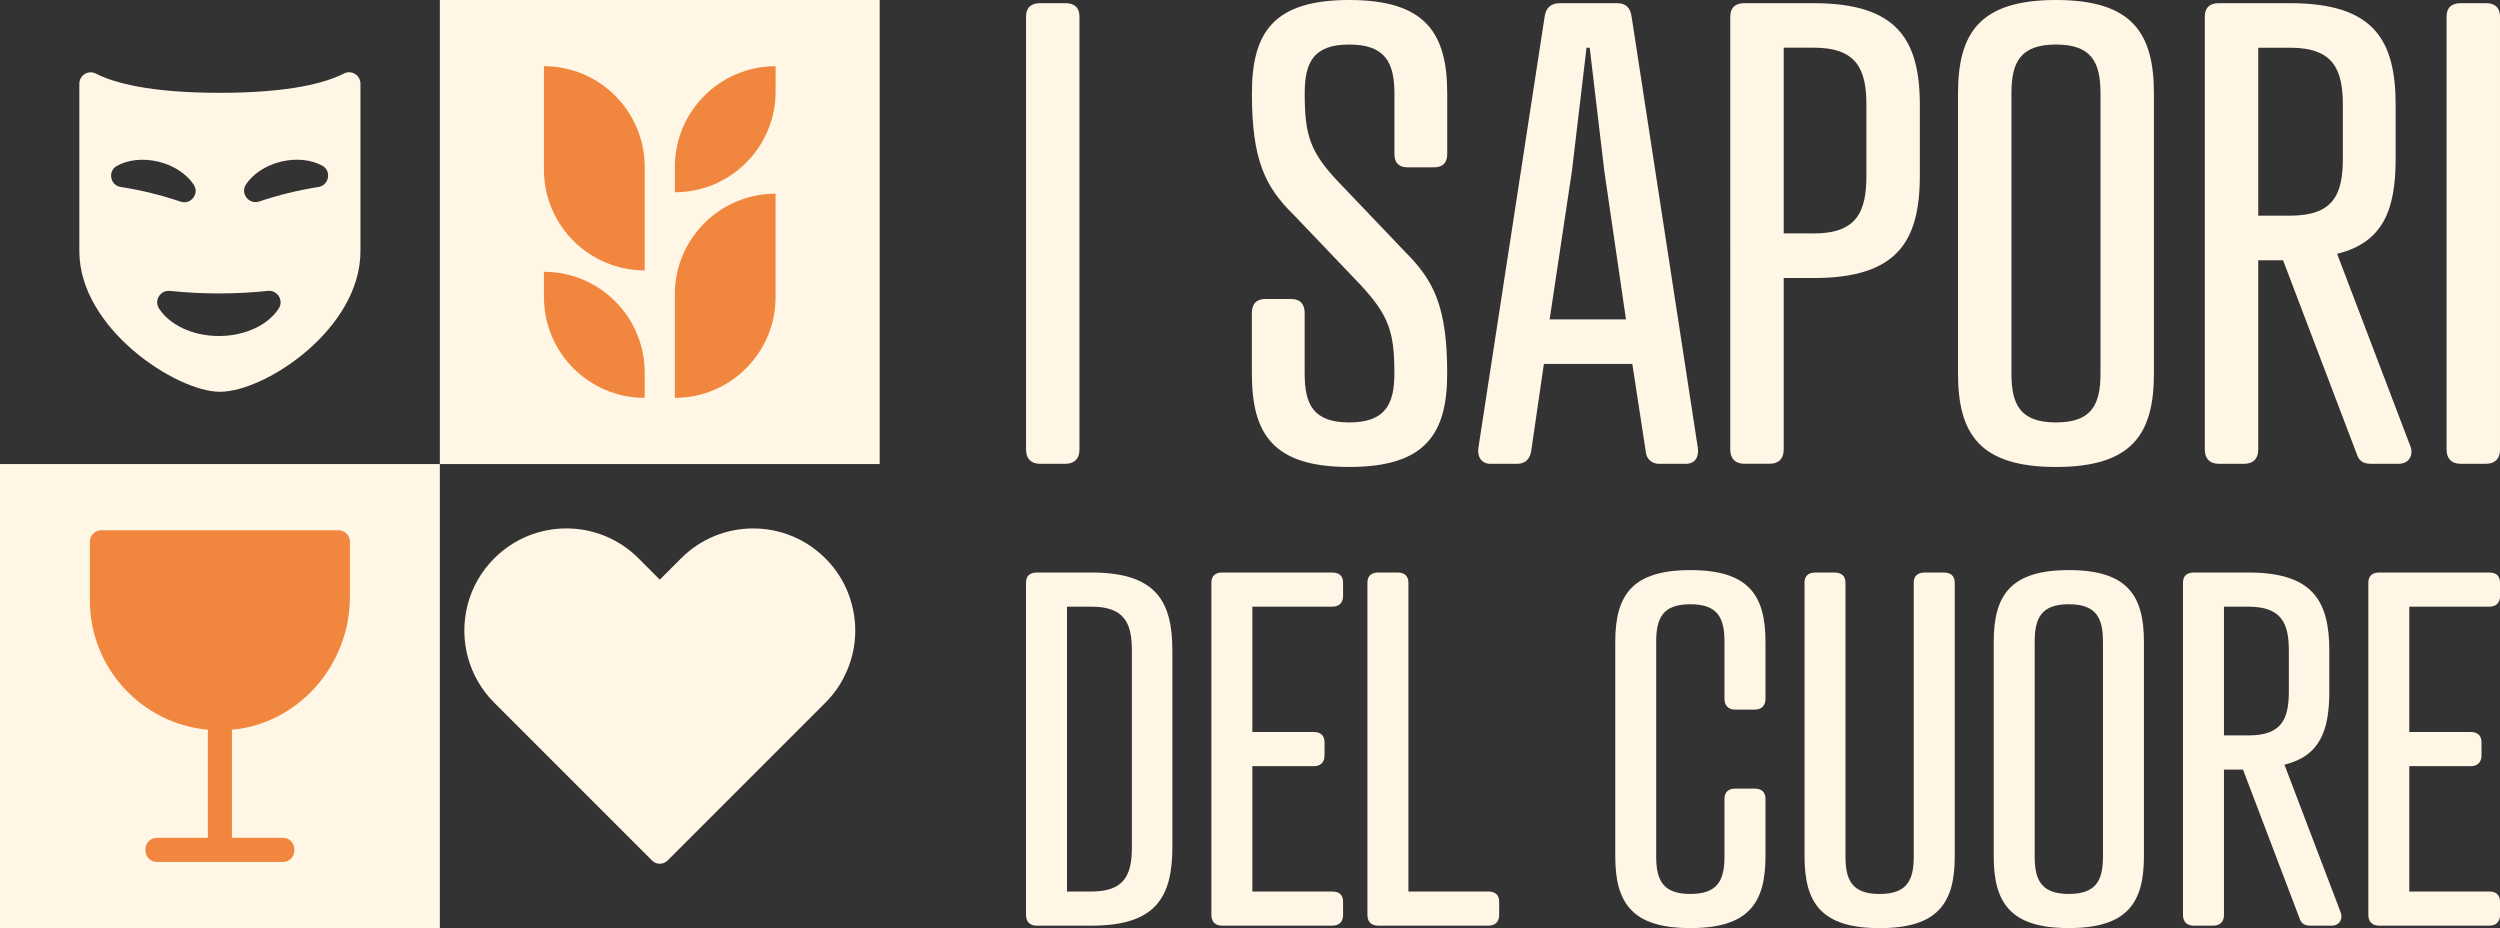 <?xml version="1.0" encoding="UTF-8"?><svg id="Livello_2" xmlns="http://www.w3.org/2000/svg" viewBox="0 0 637.79 236.78"><rect x="0" y="0" width="637.79" height="236.78" fill="#333333" stroke="none"/><defs><style>.cls-1{fill:#fff6e6;}.cls-1,.cls-2{stroke-width:0px;}.cls-2{fill:#f1873e;}</style></defs><g id="Livello_1-2"><rect class="cls-1" x="112.21" y="0" width="112.21" height="118.39"/><rect class="cls-1" y="118.39" width="112.21" height="118.39"/><path class="cls-1" d="m218.19,160.86c0,4.02-.92,8.03-2.79,11.7-1.19,2.43-2.81,4.69-4.83,6.71l-27.93,27.93-12.34,12.34c-1.09,1.09-2.85,1.09-3.94,0l-40.27-40.27c-3.31-3.31-5.55-7.28-6.69-11.48-2.41-8.73-.18-18.48,6.69-25.34,5.09-5.09,11.74-7.64,18.41-7.64s13.32,2.55,18.41,7.64l5.42,5.42,5.42-5.42c10.16-10.18,26.64-10.18,36.82,0,3.88,3.86,6.27,8.65,7.18,13.67.29,1.56.44,3.16.44,4.74"/><path class="cls-2" d="m138.77,16.89v26.39c0,14.19,11.51,25.7,25.7,25.7v-26.39c0-14.19-11.51-25.7-25.7-25.7"/><path class="cls-2" d="m138.77,69.34v6.46c0,14.19,11.51,25.7,25.7,25.7v-6.46c0-14.19-11.51-25.7-25.7-25.7"/><path class="cls-2" d="m172.16,75.11v26.39c14.19,0,25.7-11.51,25.7-25.7v-26.39c-14.19,0-25.7,11.51-25.7,25.7"/><path class="cls-2" d="m197.87,16.89c-14.19,0-25.7,11.51-25.7,25.7v6.46c14.19,0,25.7-11.51,25.7-25.7v-6.46Z"/><path class="cls-1" d="m66.15,51.4c-2.62.88-4.93-2.05-3.4-4.35,1.75-2.63,4.95-4.83,8.9-5.8,3.97-.97,7.82-.5,10.59,1.03,2.41,1.34,1.71,5-1.01,5.43-5.12.8-10.16,2.03-15.08,3.69m-10.31,34.32c-6.81,0-12.68-2.91-15.31-7.09-1.27-2.02.42-4.66,2.79-4.42,4.16.43,8.33.65,12.52.65s8.35-.22,12.52-.65c2.37-.25,4.07,2.4,2.79,4.42-2.63,4.18-8.5,7.09-15.31,7.09m-25.05-38.02c-2.69-.42-3.37-4.02-1-5.36,2.77-1.57,6.67-2.06,10.68-1.08,4.01.98,7.23,3.22,8.97,5.89,1.49,2.28-.78,5.17-3.37,4.29-4.98-1.68-10.09-2.94-15.28-3.74m25.3-24.02c-18.09,0-27.16-2.61-31.64-4.91-1.93-.99-4.21.43-4.21,2.6v42.71c0,19.8,24.83,35.87,35.85,35.87,11.64,0,35.87-16.07,35.87-35.87V21.36c0-2.17-2.28-3.6-4.21-2.61-4.49,2.3-13.57,4.93-31.66,4.93"/><path class="cls-2" d="m86.36,135.28H25.85c-1.62,0-2.92,1.31-2.92,2.92v14.97c0,17.28,13.23,31.45,30.12,33,0,.06-.02.12-.02.18v27.39h-13.03c-1.59,0-2.88,1.29-2.88,2.88v.39c0,1.59,1.29,2.88,2.88,2.88h32.2c1.59,0,2.88-1.29,2.88-2.88v-.39c0-1.59-1.29-2.88-2.88-2.88h-13.03v-27.39c0-.06-.02-.12-.02-.18,17.13-1.59,30.12-16.56,30.12-33.94v-14.03c0-1.62-1.31-2.92-2.92-2.92"/><path class="cls-1" d="m278.43,227.44c8.46,0,10.33-4.23,10.33-11.32v-50.15c0-6.97-1.87-11.2-10.33-11.2h-6.22v72.67h6.22Zm-13.94,8.71c-1.74,0-2.74-1-2.74-2.74v-84.74c0-1.74,1-2.61,2.74-2.61h13.94c16.3,0,20.66,7.09,20.66,19.91v50.15c0,12.94-4.35,20.03-20.66,20.03h-13.94Z"/><path class="cls-1" d="m339.9,146.06c1.74,0,2.74.87,2.74,2.61v3.36c0,1.74-1,2.74-2.74,2.74h-20.41v31.98h15.68c1.74,0,2.74.87,2.74,2.61v3.36c0,1.74-.99,2.74-2.74,2.74h-15.68v31.98h20.41c1.74,0,2.74.87,2.74,2.61v3.36c0,1.74-1,2.74-2.74,2.74h-28.12c-1.74,0-2.74-.99-2.74-2.74v-84.74c0-1.74.99-2.61,2.74-2.61h28.12Z"/><path class="cls-1" d="m359.31,227.44h20.41c1.74,0,2.74.87,2.74,2.61v3.36c0,1.74-.99,2.74-2.74,2.74h-28.13c-1.74,0-2.74-1-2.74-2.74v-84.74c0-1.74.99-2.61,2.74-2.61h4.98c1.74,0,2.74.87,2.74,2.61v78.77Z"/><path class="cls-1" d="m450.4,178.29c0,1.74-.99,2.74-2.74,2.74h-4.98c-1.74,0-2.74-1-2.74-2.74v-14.56c0-5.97-1.61-9.58-8.71-9.58s-8.71,3.61-8.71,9.58v54.75c0,5.97,1.62,9.58,8.71,9.58s8.71-3.61,8.71-9.58v-14.68c0-1.74,1-2.61,2.74-2.61h4.98c1.74,0,2.74.87,2.74,2.61v14.68c0,11.82-4.23,18.29-19.16,18.29s-19.16-6.47-19.16-18.29v-54.75c0-11.82,4.23-18.29,19.16-18.29s19.16,6.47,19.16,18.29v14.56Z"/><path class="cls-1" d="m460.35,148.68c0-1.74.99-2.61,2.74-2.61h4.98c1.74,0,2.74.87,2.74,2.61v69.81c0,5.97,1.62,9.58,8.71,9.58s8.71-3.61,8.71-9.58v-69.81c0-1.74,1-2.61,2.74-2.61h4.98c1.74,0,2.74.87,2.74,2.61v69.81c0,11.82-4.23,18.29-19.16,18.29s-19.16-6.47-19.16-18.29v-69.81Z"/><path class="cls-1" d="m519.08,163.73v54.75c0,5.97,1.62,9.58,8.71,9.58s8.71-3.61,8.71-9.58v-54.75c0-5.97-1.62-9.58-8.71-9.58s-8.71,3.61-8.71,9.58m27.87,0v54.75c0,11.82-4.23,18.29-19.16,18.29s-19.16-6.47-19.16-18.29v-54.75c0-11.82,4.23-18.29,19.16-18.29s19.16,6.47,19.16,18.29"/><path class="cls-1" d="m573.59,187.62c8.46,0,10.33-4.11,10.33-11.2v-10.45c0-6.97-1.87-11.2-10.33-11.2h-6.22v32.85h6.22Zm9.21,7.47l14.31,37.58c.62,1.49,0,3.36-2.12,3.48h-5.6c-1.49,0-2.36-.62-2.74-1.87l-14.43-37.95h-4.85v37.08c0,1.74-1,2.74-2.74,2.74h-4.98c-1.74,0-2.74-.99-2.74-2.74v-84.74c0-1.74,1-2.61,2.74-2.61h13.94c16.3,0,20.65,7.09,20.65,19.91v10.45c0,9.95-2.36,16.43-11.45,18.67"/><path class="cls-1" d="m635.06,146.06c1.74,0,2.74.87,2.74,2.61v3.36c0,1.74-.99,2.74-2.74,2.74h-20.41v31.98h15.68c1.74,0,2.74.87,2.74,2.61v3.36c0,1.74-1,2.74-2.74,2.74h-15.68v31.98h20.41c1.74,0,2.74.87,2.74,2.61v3.36c0,1.74-.99,2.74-2.74,2.74h-28.12c-1.74,0-2.74-.99-2.74-2.74v-84.74c0-1.74,1-2.61,2.74-2.61h28.12Z"/><path class="cls-1" d="m275.39,114.75c0,2.27-1.3,3.57-3.57,3.57h-6.49c-2.27,0-3.57-1.3-3.57-3.57V4.22c0-2.27,1.3-3.41,3.57-3.41h6.49c2.27,0,3.57,1.14,3.57,3.41v110.53Z"/><path class="cls-1" d="m341.61,46.58l16.88,17.69c7.3,7.3,10.71,13.96,10.71,31,0,15.42-5.52,23.86-25,23.86s-24.83-8.44-24.83-23.86v-15.42c0-2.27,1.14-3.57,3.41-3.57h6.65c2.27,0,3.41,1.3,3.41,3.57v15.42c0,7.79,2.11,12.5,11.36,12.5s11.53-4.71,11.53-12.5c0-10.39-1.3-14.77-8.76-22.72l-16.88-17.69c-7.3-7.14-10.71-13.96-10.71-31,0-15.42,5.35-23.86,24.83-23.86s25,8.44,25,23.86v15.42c0,2.27-1.14,3.41-3.41,3.41h-6.65c-2.27,0-3.41-1.14-3.41-3.41v-15.42c0-7.79-2.27-12.5-11.53-12.5s-11.36,4.71-11.36,12.5c0,10.55,1.3,14.93,8.76,22.72"/><path class="cls-1" d="m395.33,81.48h19.48l-5.52-37.82-3.73-31.49h-.81l-3.73,31.49-5.68,37.82Zm24.51,33.6l-3.41-22.24h-22.56l-3.24,22.24c-.33,2.11-1.62,3.25-3.57,3.25h-6.82c-2.27,0-3.41-1.78-3.08-4.06l16.88-109.88c.32-2.43,1.62-3.57,3.89-3.57h14.61c2.28,0,3.41,1.14,3.73,3.57l16.88,109.88c.33,2.43-.81,4.06-3.08,4.06h-6.82c-1.78,0-3.25-1.14-3.41-3.25"/><path class="cls-1" d="m462.68,59.56c11.04,0,13.47-5.52,13.47-14.77v-18.02c0-9.09-2.43-14.61-13.47-14.61h-7.63v47.39h7.63Zm-7.63,11.36v43.82c0,2.27-1.3,3.57-3.57,3.57h-6.49c-2.27,0-3.57-1.3-3.57-3.57V4.22c0-2.27,1.3-3.41,3.57-3.41h17.69c21.26,0,27.1,9.25,27.1,25.97v18.02c0,16.88-5.84,26.13-27.1,26.13h-7.63Z"/><path class="cls-1" d="m513.15,23.86v71.41c0,7.79,2.11,12.5,11.36,12.5s11.36-4.71,11.36-12.5V23.86c0-7.79-2.11-12.5-11.36-12.5s-11.36,4.71-11.36,12.5m36.35,0v71.41c0,15.42-5.52,23.86-24.99,23.86s-24.99-8.44-24.99-23.86V23.86C499.52,8.44,505.04,0,524.51,0s24.99,8.44,24.99,23.86"/><path class="cls-1" d="m584.23,55.02c11.04,0,13.47-5.36,13.47-14.61v-13.63c0-9.09-2.43-14.61-13.47-14.61h-8.11v42.85h8.11Zm12.01,9.74l18.66,49.02c.81,1.95,0,4.38-2.76,4.54h-7.3c-1.95,0-3.08-.81-3.57-2.43l-18.83-49.5h-6.33v48.36c0,2.27-1.3,3.57-3.57,3.57h-6.49c-2.27,0-3.57-1.3-3.57-3.57V4.22c0-2.27,1.3-3.41,3.57-3.41h18.18c21.26,0,26.94,9.25,26.94,25.97v13.63c0,12.98-3.08,21.42-14.93,24.34"/><path class="cls-1" d="m637.79,114.75c0,2.27-1.3,3.57-3.57,3.57h-6.49c-2.27,0-3.57-1.3-3.57-3.57V4.22c0-2.27,1.3-3.41,3.57-3.41h6.49c2.27,0,3.57,1.14,3.57,3.41v110.53Z"/></g></svg>
